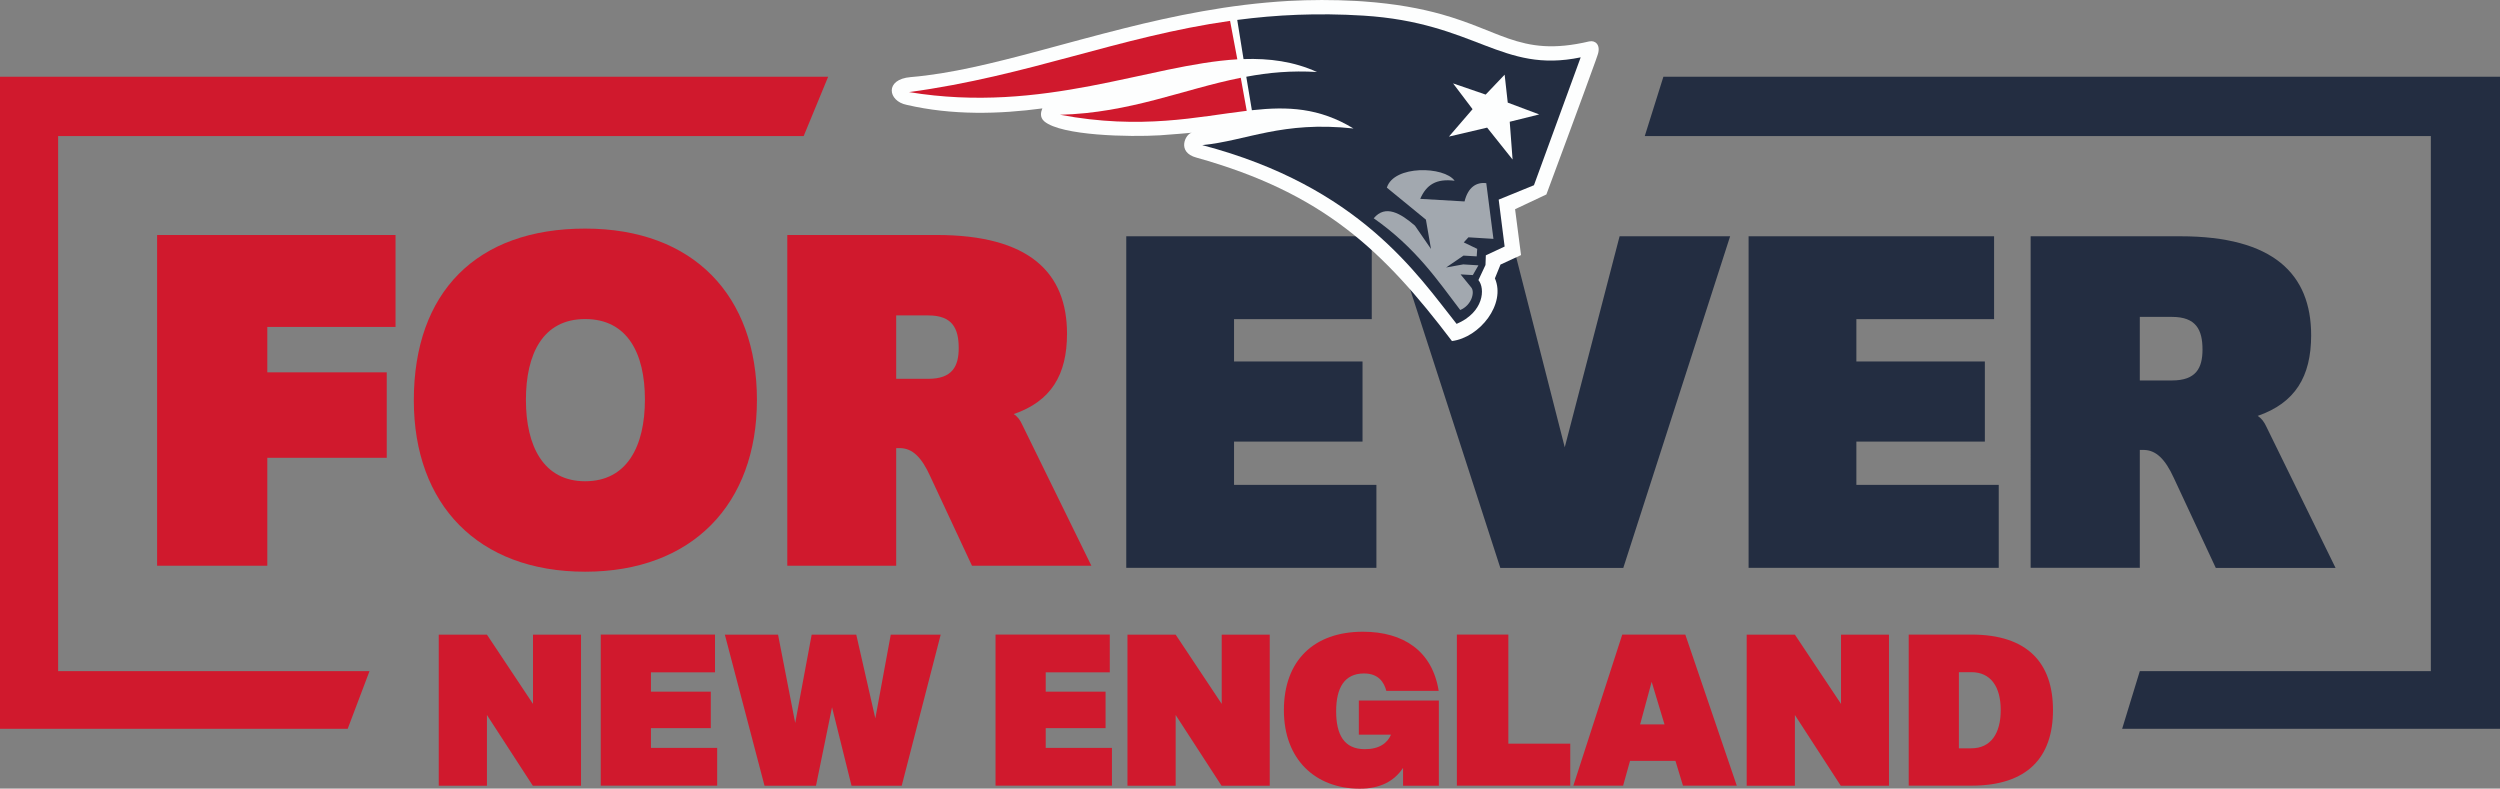 <svg xmlns="http://www.w3.org/2000/svg" id="Layer_2" data-name="Layer 2" viewBox="0 0 289.92 91.45"><rect x="0" y="0" width="289.92" height="91.45" fill="#808080" stroke="none"/><defs><style>      .cls-1 {        fill: #fdfefe;      }      .cls-2 {        fill: #d0192d;      }      .cls-3 {        fill: #232d41;      }      .cls-4 {        fill: #a2a8af;      }    </style></defs><g id="Layer_1-2" data-name="Layer 1"><g><g><path class="cls-2" d="M61.81,73.6h5.57v17.52h-5.59l-5.32-8.2v8.2h-5.59v-17.52h5.59l5.34,8.03v-8.03Z"></path><path class="cls-2" d="M69.67,91.11v-17.52h13.25v4.38h-7.43v2.24h6.94v4.23h-6.94v2.29h7.68v4.38h-13.5Z"></path><path class="cls-2" d="M103.3,73.6h5.79l-4.52,17.52h-5.82l-2.26-9.1-1.86,9.1h-5.97l-4.6-17.52h6.17l1.99,10.24,1.91-10.24h5.17l2.21,9.71,1.79-9.71Z"></path><path class="cls-2" d="M115.45,91.11v-17.52h13.25v4.38h-7.43v2.24h6.94v4.23h-6.94v2.29h7.68v4.38h-13.5Z"></path><path class="cls-2" d="M141.68,73.6h5.57v17.52h-5.59l-5.32-8.2v8.2h-5.59v-17.52h5.59l5.34,8.03v-8.03Z"></path><path class="cls-2" d="M157.59,81.24h9.27v9.88h-4.15v-2.07c-1.04,1.56-2.66,2.41-5.02,2.41-5.12,0-8.8-3.36-8.8-9.1s3.46-9.1,9.17-9.1c4.7,0,8.05,2.24,8.78,6.86h-6.07c-.27-1.02-.92-2.02-2.59-2.02-2.29,0-3.23,1.7-3.23,4.38s.89,4.4,3.33,4.4c1.69,0,2.61-.71,3.03-1.68h-3.73v-3.97Z"></path><path class="cls-2" d="M168.95,91.11v-17.52h5.97v12.65h7.18v4.87h-13.15Z"></path><path class="cls-2" d="M195.17,91.11l-.87-2.87h-5.27l-.8,2.87h-5.77l5.67-17.52h7.31l5.97,17.52h-6.24Zm-2.14-7.1l-1.49-4.94-1.34,4.94h2.83Z"></path><path class="cls-2" d="M213.49,73.6h5.57v17.52h-5.59l-5.32-8.2v8.2h-5.59v-17.52h5.59l5.35,8.03v-8.03Z"></path><path class="cls-2" d="M221.35,91.11v-17.52h7.28c6.54,0,9.45,3.33,9.45,8.76s-2.91,8.76-9.45,8.76h-7.28Zm5.82-4.33h1.44c2.24,0,3.41-1.7,3.41-4.43s-1.17-4.4-3.41-4.4h-1.44v8.83Z"></path></g><g><path class="cls-2" d="M45.86,37.91h-14.86v5.27h13.85v9.91h-13.85v12.52h-12.78s0,0,0,0V27.25h27.65v10.65Z"></path><path class="cls-2" d="M47.99,46.43c0-12.57,7.3-19.92,19.87-19.92s19.92,7.78,19.92,19.87-7.51,19.92-19.92,19.92-19.87-7.78-19.87-19.87Zm26.8-.11c0-5.33-2.02-9.32-6.93-9.32s-6.87,4.05-6.87,9.38,2.02,9.43,6.87,9.43,6.93-4.05,6.93-9.48Z"></path><path class="cls-2" d="M126.57,65.61h-13.85l-4.85-10.39c-1.01-2.24-2.08-3.2-3.41-3.25h-.53v13.64h-12.63V27.25h17.31c10.76,0,15.13,4.37,15.13,11.45,0,4.79-1.86,7.83-6.18,9.32,.43,.27,.75,.69,1.01,1.28l7.99,16.3Zm-22.64-29.03v7.35h3.73c2.77,0,3.52-1.44,3.52-3.57,0-2.29-.75-3.78-3.52-3.78h-3.73Z"></path></g><g><path class="cls-3" d="M130.61,65.86V27.4h28.47v9.61h-15.97v4.91h14.9v9.29h-14.9v5.02h16.51v9.62h-29.01Z"></path><path class="cls-3" d="M202.78,65.86V27.4h28.47v9.61h-15.97v4.91h14.9v9.29h-14.9v5.02h16.51v9.62h-29.01Z"></path><path class="cls-3" d="M187.82,27.4h12.82l-12.39,38.46h-14.26l-12.45-38.46h13.67l6.25,24.47,6.36-24.47Z"></path><path class="cls-3" d="M270.85,65.86h-13.89l-4.86-10.42c-1.02-2.24-2.08-3.21-3.42-3.26h-.53v13.67h-12.66V27.4h17.36c10.79,0,15.17,4.38,15.17,11.48,0,4.81-1.87,7.85-6.2,9.35,.43,.27,.75,.69,1.02,1.28l8.01,16.35Zm-22.7-29.11v7.37h3.74c2.78,0,3.53-1.44,3.53-3.58,0-2.3-.75-3.79-3.53-3.79h-3.74Z"></path></g><polygon class="cls-2" points="0 8.9 0 84.52 40.32 84.52 42.85 77.83 6.74 77.83 6.74 15.78 93.2 15.78 96.04 8.9 0 8.9"></polygon><polygon class="cls-3" points="192.9 8.9 190.74 15.78 281.9 15.78 281.9 77.83 248.15 77.83 246.1 84.52 289.92 84.52 289.92 8.9 192.9 8.9"></polygon><g><path class="cls-1" d="M184.35,4.79c-4.22,1-6.79,.58-9.42-.32-2.21-.77-4.46-1.88-7.75-2.81-2.37-.66-5.28-1.23-9.11-1.5-.27-.02-.53-.03-.8-.05-2.68-.15-5.31-.14-7.88,0-3.42,.2-6.75,.62-9.97,1.2-3.1,.55-6.1,1.23-9.01,1.96-3.43,.86-6.73,1.77-9.89,2.62-5.34,1.43-10.32,2.67-14.91,3.05-3.05,.25-2.65,2.79-.46,3.22,5.29,1.23,10.74,1.08,15.73,.41-.17,.4-.33,1.02,.22,1.5,1.98,1.68,9.93,1.83,13.42,1.62,1.18-.07,3.71-.3,3.71-.3-.72,.07-1.85,2.26,.53,2.89,14.73,4.12,21.66,10.78,29.62,21.27,3.23-.41,6.28-4.3,4.98-7.27l.65-1.6,2.38-1.1-.69-5.32,3.63-1.71s4.57-12.29,5.73-15.56c.13-.37,.22-.63,.25-.73,.33-1.11-.36-1.6-.97-1.46Z"></path><path class="cls-2" d="M143.49,6.88c-10.21,.6-22.47,6.37-38.07,3.8,13.83-1.87,24.37-6.44,37.23-8.26l.84,4.46Z"></path><path class="cls-3" d="M145.19,12.78c4.14-.45,7.79-.3,11.77,2.12-8.3-.9-12.36,1.42-17.54,1.93,18.28,4.8,24.97,15.05,29.5,20.73,3.17-1.35,3.34-4.1,2.53-5.08l.82-1.75,.04-1.12,2.18-1.02-.69-5.44,4.09-1.67,5.42-14.83c-9.18,1.91-12.15-4.03-25.22-4.84-5.32-.33-10.11-.09-14.61,.5l.73,4.54c3.01-.1,5.84,.28,8.52,1.5-2.95-.18-5.61,.06-8.2,.55l.65,3.89Z"></path><path class="cls-2" d="M144.59,12.85c-5.65,.67-12.2,2.24-21.66,.46,8.15-.22,14.25-2.95,20.96-4.29l.69,3.83Z"></path><path class="cls-4" d="M159.29,25.3c4.94,3.46,7.48,7.29,10.05,10.65,1.31-.54,1.72-2.06,1.29-2.6l-1.25-1.53,1.42,.08,.65-1.13-1.76-.11-1.99,.36,2.02-1.38,1.53,.09,.06-.87-1.56-.75,.54-.59,2.9,.18-.83-6.46c-1.14-.14-2.11,.46-2.52,2.12l-5.14-.3c.72-1.64,1.85-2.37,3.99-2.1-1.2-1.68-7.04-1.84-7.86,.8l4.53,3.71,.59,3.4-1.86-2.7c-1.67-1.45-3.43-2.47-4.77-.87Z"></path><polygon class="cls-1" points="174.49 8.66 174.85 11.9 178.5 13.27 175.08 14.12 175.41 18.5 172.46 14.8 168.03 15.84 170.77 12.66 168.51 9.67 172.29 10.97 174.49 8.66"></polygon></g></g></g></svg>